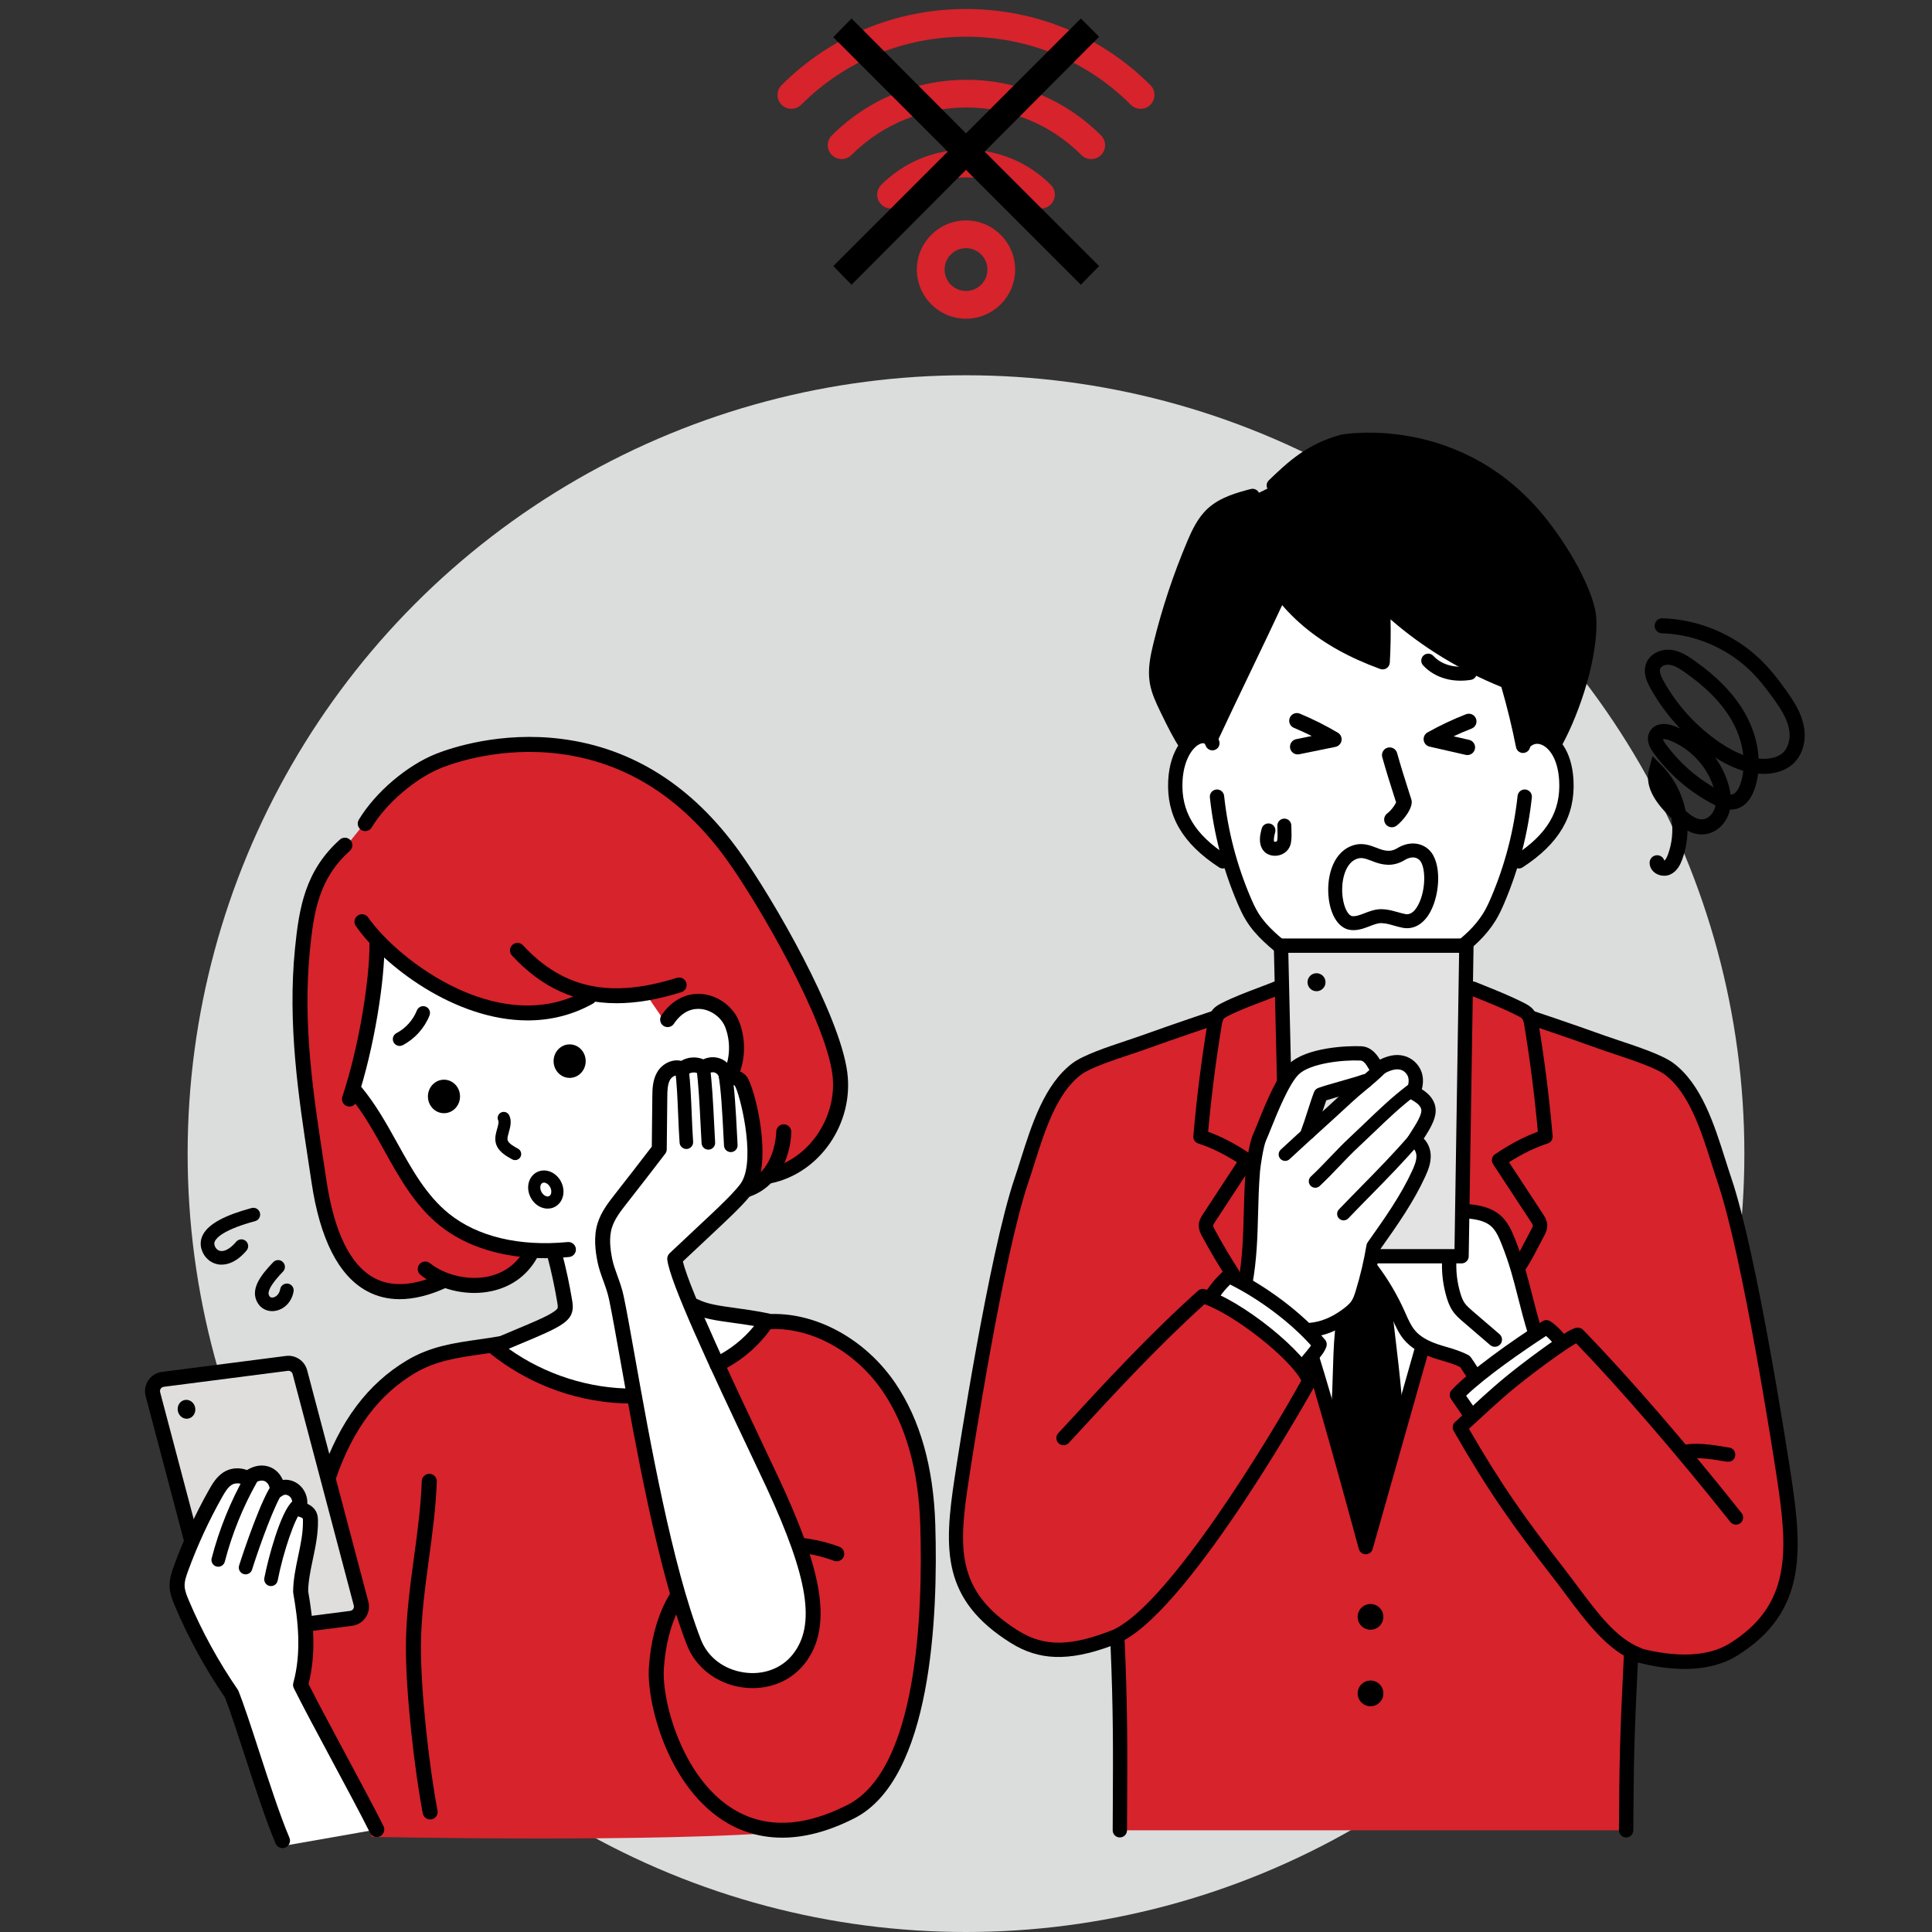 <?xml version="1.0" encoding="UTF-8"?>
<svg xmlns="http://www.w3.org/2000/svg" id="_レイヤー_2" data-name="レイヤー 2" viewBox="0 0 1500 1500">
  <rect x="0" y="0" width="1500" height="1500" fill="#333333" stroke="none"/>
  <defs>
    <style>
      .cls-1 {
        fill: #fff;
      }

      .cls-2 {
        fill: none;
      }

      .cls-3 {
        fill: #e3e3e3;
      }

      .cls-4 {
        fill: #dbdcdc;
      }

      .cls-5 {
        fill: #e0dedd;
      }

      .cls-6 {
        fill: #d6232c;
      }
    </style>
  </defs>
  <g id="_レイヤー_2-2" data-name="レイヤー 2">
    <rect class="cls-2" width="1500" height="1500"></rect>
    <circle class="cls-4" cx="750" cy="895.68" r="604.32"></circle>
    <g>
      <path class="cls-6" d="M750,247.46c-21.04,0-38.16-17.12-38.16-38.16s17.12-38.16,38.16-38.16,38.16,17.12,38.16,38.16-17.12,38.16-38.16,38.16ZM750,192.68c-9.16,0-16.62,7.45-16.62,16.62s7.45,16.62,16.62,16.62,16.62-7.45,16.62-16.62-7.45-16.62-16.62-16.62Z"></path>
      <path class="cls-6" d="M808.2,161.87c-2.76,0-5.51-1.05-7.62-3.15-13.53-13.53-31.5-20.98-50.59-20.98s-37.05,7.45-50.58,20.98c-4.21,4.21-11.03,4.21-15.23,0-4.21-4.21-4.21-11.03,0-15.23,17.6-17.6,40.97-27.29,65.82-27.29s48.22,9.69,65.82,27.29c4.21,4.21,4.21,11.03,0,15.23-2.1,2.1-4.86,3.15-7.62,3.15Z"></path>
      <path class="cls-6" d="M847.23,123.52c-2.76,0-5.51-1.05-7.62-3.15-49.23-49.22-129.32-49.22-178.55,0-4.21,4.21-11.03,4.21-15.23,0-4.21-4.21-4.21-11.03,0-15.23,57.63-57.62,151.39-57.62,209.01,0,4.21,4.21,4.21,11.03,0,15.23-2.1,2.1-4.86,3.15-7.62,3.15Z"></path>
      <path class="cls-6" d="M885.58,84.49c-2.76,0-5.51-1.05-7.62-3.15-34.06-34.06-79.51-52.82-127.96-52.82s-93.9,18.76-127.96,52.82c-4.21,4.21-11.03,4.21-15.23,0-4.21-4.21-4.21-11.03,0-15.23,38.13-38.13,88.99-59.13,143.19-59.13s105.06,21,143.19,59.13c4.21,4.21,4.21,11.03,0,15.23-2.1,2.1-4.86,3.15-7.62,3.15Z"></path>
    </g>
    <g>
      <path class="cls-6" d="M612.98,1422c99.55-9.02,112.48-126.68,107.34-238.19-1.72-37.39-8.98-75.67-30.02-106.63-21.04-30.96-57.04-53.37-94.4-51.03,0,0-29.13,25.27-39.23,33.21-24.17,19.02-47.46,21.19-64.36,24.51-38.37,7.55-78.18-13.33-108.56-37.95,0,0-42.19,1.8-64.68,15.18-48.32,28.75-63.94,81.43-72.83,113.19,7.89,28.46,15,57.13,21.29,85.99-9.66,1.53-19.33,3.06-28.99,4.59.21,10.02-1.1,20.08-3.85,29.72-.56,1.95-1.18,3.92-1.14,5.94.05,2.51,1.1,4.89,2.13,7.18,15.55,34.52,37.48,83.92,53.03,118.44,0,0,225.88,4.74,324.26-4.17Z"></path>
      <path class="cls-5" d="M166.45,1263.02l-48.06-181.81c-1.25-4.74,1.95-9.51,6.82-10.13l98.48-12.68c4.04-.52,7.85,2.04,8.89,5.98l48.06,181.81c1.25,4.74-1.95,9.51-6.82,10.13l-98.48,12.68c-4.04.52-7.85-2.04-8.89-5.98Z"></path>
      <path class="cls-1" d="M561.29,854.75c3.31,7.5,3.6,28.09,2.4,36.2-4.32,29.27-23.67,52.66-44.73,68.85,1.4,15.4,12.32,49.16,13.82,50.52s26.72,9.84,62.83,15.84c-25.81,32.39-63.25,54.07-102.82,56.72-39.5,2.65-78.64-12.35-109.03-36.96,12.12-6.22,40.72-16.31,49.9-22.99,5.53-4.03,5.56-7.82,4.78-12.54-2.01-12.13-8.81-39.2-8.81-39.2-33.76,3.24-58.35-3.04-84.72-24.36-31.54-25.5-45.09-69.44-71.18-100.49,0,0,10.46-39.52,12.7-53.58,2.51-15.7,7.38-62.27,7.38-62.27,27.28,30.3,96.56,78.72,163.67,43.12,0,0,34.14,3.5,51.21-4.94l10.09,19.77s7.98-9.83,21.01-10.5c13.04-.67,31.13,7.82,31.79,28.78.82,26.2-7.82,44.34-10.29,48.02Z"></path>
      <path d="M607.28,1426.76c-20.02,0-35.53-6.52-46.66-13.88-43.42-28.7-58.64-92.3-56.82-118.42,2.77-39.83,17.66-68.66,44.26-85.69,31.94-20.45,75.07-18.68,103.64-7.86,3.01,1.14,4.53,4.51,3.39,7.52-1.14,3.01-4.51,4.53-7.52,3.39-25.84-9.79-64.69-11.5-93.22,6.77-23.32,14.93-36.42,40.73-38.92,76.68-1.76,25.31,13.98,83,51.62,107.88,25.27,16.7,55.91,16.06,91.09-1.9,54.01-27.59,58.49-147.96,56.36-217.27-1.3-42.29-11.07-77.12-29.01-103.53-21.41-31.51-56.44-50.54-89.21-48.49-3.23.17-5.98-2.24-6.18-5.45-.2-3.21,2.24-5.98,5.45-6.18,36.81-2.3,75.9,18.72,99.59,53.57,19.21,28.27,29.65,65.19,31.02,109.73,2.22,72.06-2.97,197.5-62.71,228.01-21.59,11.03-40.29,15.12-56.16,15.13Z"></path>
      <path d="M175.11,1274.79c-6.72,0-12.77-4.54-14.53-11.18l-47.51-179.72c-1.11-4.18-.36-8.63,2.06-12.22s6.26-5.96,10.55-6.52l96.34-12.4c7.44-.95,14.52,3.79,16.44,11.06l47.51,179.72c1.11,4.18.36,8.63-2.06,12.22s-6.26,5.96-10.55,6.52l-96.34,12.4c-.64.08-1.28.12-1.91.12ZM223.92,1064.28c-.14,0-.28,0-.43.03l-96.34,12.4c-1.31.17-2.04.99-2.36,1.46-.32.47-.8,1.45-.46,2.73l47.51,179.72c.43,1.63,2.01,2.7,3.68,2.47l96.34-12.4c1.31-.17,2.04-.99,2.36-1.46.32-.47.8-1.45.46-2.73l-47.51-179.72c-.39-1.49-1.75-2.5-3.25-2.5Z"></path>
      <ellipse cx="144.71" cy="1094.19" rx="6.85" ry="7.35" transform="translate(-182.75 40.17) rotate(-9.73)"></ellipse>
      <path class="cls-1" d="M523.9,977.27c11.74-11.12,19.24-17.98,30.98-29.1,5.73-5.42,22.07-20.53,26.27-28,12.26-21.79-1.2-74.27-6.04-80.77-2.06-2.77-7.51-3.75-10.94-3.43-.6-3.84-3.39-7.26-7.02-8.62-3.64-1.37-7.99-.62-10.96,1.87-4.8-3.56-12.14-3.09-16.45,1.04-4.79-2.98-11.47.07-14.37,4.91-2.9,4.84-3.04,10.78-3.1,16.42-.14,13.55-.29,27.09-.43,40.64-9.59,12.62-19.73,25.6-29.87,38.58-4.97,6.37-10.05,12.92-12.43,20.64-2.7,8.74-1.7,18.19.09,27.17,1.89,9.45,6.63,18.11,8.92,28.99,9.73,46.25,30.83,191.95,60.22,267.51,12.69,32.63,59.4,40.35,81.17,13.16,21.35-26.66,11.64-68.49-19.64-136.08-15.6-33.7-74.19-153.46-76.41-174.92Z"></path>
      <path class="cls-6" d="M597.71,912.04c44.57-10.15,59.43-46.24,54.33-82.25-5.2-36.66-55.91-127.71-82.04-164.66-81.22-114.84-197.33-87.08-229.19-74.48-21.6,8.54-41.35,23.01-53.31,42.93l-19.73,24.6c-22.85,21.9-28.98,39.55-32.93,70.96-6.32,50.23,3.04,129.47,14.75,195.73,13.33,75.37,45.14,87.68,93.91,69.15,10.35,2.09,20.92,4.18,31.38,2.82,15.8-2.05,30.27-12.47,39.87-27.74-26.11.71-48.45-5.09-69.85-22.24-31.64-25.37-42.96-68.38-69.05-99.43l-4.52,5.89c13.91-41.66,21.65-94.66,21.34-120.71,0,0,88.76,89.81,165.29,38.63,0,0,33.5,4.13,43.06-.26l15.83,23.26s11.84-25.08,36.85-14.74c8.34,3.45,14.82,12.07,17.71,20.62,2.6,7.68.86,22.14-1.92,31.9,0,0,6.1,4.52,8.05,10.08,8.92,25.38,18.26,63.6-2.62,83.7,8.66-2.11,19.08-7.15,22.77-13.73Z"></path>
      <path class="cls-1" d="M219.34,1433.27c-4.16-21.81-34.53-95.53-39.61-118.27-15.17-22.03-28.1-45.61-38.53-70.24-1.79-4.24-3.54-8.62-3.7-13.22-.17-4.85,1.44-9.57,3.11-14.12,7.35-20.03,16.31-39.46,26.79-58.04,2.42-4.29,5.06-8.69,9.19-11.38,4.13-2.69,10.17-3.09,15.76-.06,13.14-9.89,22.87-.84,23.01,8.95,7.6-6.17,20.37,1.14,16.77,14.55,3.25.89,6.9,2.11,8.24,5.2.54,1.24.61,2.63.64,3.99.32,18.81-7.52,37.08-7.61,55.23,4.1,23.45,6.56,48.16-.07,72.25,14.06,28.23,45.11,84.07,59.17,112.3"></path>
      <path d="M423.33,976.84c-32.8,0-61.49-8.81-82.09-25.47-19.29-15.59-31.35-37.3-43.01-58.3-8.03-14.46-16.34-29.41-26.84-41.91-2.07-2.47-1.75-6.14.71-8.21,2.46-2.07,6.14-1.75,8.21.71,11.22,13.36,19.81,28.81,28.11,43.75,11.63,20.94,22.62,40.73,40.15,54.89,22.01,17.8,54.74,25.63,92.18,22.03,3.19-.3,6.05,2.04,6.36,5.25.31,3.2-2.04,6.05-5.25,6.36-6.3.6-12.48.9-18.53.9Z"></path>
      <path d="M490.91,1089.71c-40.24,0-79.54-13.91-110.82-39.25-1.53-1.24-2.33-3.17-2.13-5.13.2-1.96,1.38-3.69,3.14-4.59,4.94-2.53,12.26-5.58,20.01-8.81,11.29-4.7,24.08-10.03,29.12-13.7.68-.49,2.27-1.65,2.63-2.47.41-.92.04-3.1-.17-4.4-1.97-11.89-4.53-23.83-7.61-35.49-.82-3.11,1.03-6.3,4.15-7.12,3.12-.82,6.3,1.03,7.12,4.15,3.17,12.01,5.81,24.31,7.84,36.56.46,2.75,1.14,6.91-.66,11-1.43,3.26-3.94,5.39-6.44,7.21-6.15,4.48-19.03,9.84-31.5,15.04-3.72,1.55-7.34,3.06-10.6,4.47,28.02,20.01,62.91,31.24,97.28,30.89,3.19-.1,5.85,2.56,5.88,5.78.03,3.22-2.56,5.85-5.78,5.88-.48,0-.98,0-1.46,0Z"></path>
      <path d="M556.68,1065.19c-2.18,0-4.27-1.23-5.27-3.33-1.38-2.91-.15-6.38,2.76-7.77,12.18-5.79,22.87-14.21,31.32-24.61-5.86-1-11.3-1.75-16.3-2.43-13.13-1.8-23.49-3.23-32.3-7.69-2.87-1.46-4.02-4.96-2.56-7.84,1.45-2.87,4.96-4.01,7.84-2.56,7.06,3.58,16.57,4.88,28.61,6.54,7.66,1.05,16.34,2.25,26.07,4.26,1.89.39,3.47,1.7,4.21,3.48.74,1.79.54,3.82-.52,5.44-10.25,15.53-24.55,27.97-41.35,35.95-.81.38-1.66.57-2.5.57Z"></path>
      <path d="M255.12,1152.32c-.63,0-1.27-.1-1.9-.32-3.04-1.05-4.66-4.37-3.61-7.41,14.29-41.43,36.03-70.37,66.48-88.49,18.13-10.79,36.32-13.39,55.58-16.14,5.78-.83,11.77-1.68,17.8-2.78,3.18-.57,6.2,1.53,6.78,4.69.58,3.17-1.53,6.2-4.69,6.78-6.25,1.14-12.34,2.01-18.24,2.85-18.07,2.58-35.14,5.02-51.27,14.62-27.98,16.65-48.07,43.56-61.43,82.27-.83,2.41-3.09,3.93-5.51,3.93Z"></path>
      <path d="M333.97,1412.63c-2.74,0-5.18-1.94-5.72-4.73-6.55-34.09-13.38-94.82-13.1-130.88.18-22.92,3.28-45.85,6.29-68.02,2.63-19.39,5.34-39.43,6.03-59.14.11-3.22,2.83-5.66,6.03-5.62,3.22.11,5.74,2.81,5.62,6.03-.71,20.29-3.46,40.63-6.13,60.3-2.96,21.82-6.01,44.37-6.19,66.55-.27,35.37,6.44,95.05,12.89,128.59.61,3.16-1.46,6.22-4.62,6.82-.37.07-.74.11-1.11.11Z"></path>
      <path d="M219.35,1434.85c-2.27,0-4.42-1.33-5.36-3.54-7.47-17.51-16.19-44.35-23.89-68.03-5.82-17.9-11.32-34.83-15.53-45.51-15.21-22.17-28.24-45.97-38.72-70.73-2.08-4.92-3.96-9.79-4.16-15.29-.2-5.81,1.53-11.04,3.47-16.33,7.43-20.27,16.58-40.08,27.19-58.89,2.79-4.94,5.94-10.05,11.09-13.41,5.28-3.44,12.05-4.05,18.35-1.8,8.76-5.27,15.6-3.45,19.07-1.75,3.9,1.91,6.96,5.31,8.71,9.44,3.73-.48,7.63.35,11,2.54,4.36,2.83,8.3,8.32,8.05,15.97,2.73,1.26,5.6,3.3,7.13,6.81.92,2.13,1.08,4.24,1.12,6.2.18,10.39-1.93,20.42-3.98,30.12-1.81,8.6-3.52,16.73-3.63,24.73,3.76,21.65,6.65,47,.29,72.09,7.05,14.01,17.96,34.35,28.52,54.04,11.11,20.71,22.6,42.12,29.67,56.31,1.44,2.88.26,6.38-2.62,7.82-2.88,1.44-6.38.26-7.82-2.62-6.99-14.03-18.44-35.37-29.5-55.99-11.11-20.71-22.6-42.12-29.67-56.31-.64-1.29-.78-2.76-.4-4.14,6.54-23.78,3.65-48.58-.05-69.7-.06-.34-.09-.69-.09-1.03.05-9.35,2-18.62,3.89-27.59,2-9.48,3.88-18.44,3.73-27.52-.02-.96-.07-1.56-.16-1.77-.06-.13-.53-.83-4.43-1.89-3.1-.84-4.93-4.03-4.1-7.13,1.02-3.79.16-7.01-2.3-8.61-1.36-.88-3.43-1.32-5.17.1-1.73,1.41-4.12,1.7-6.14.75-2.02-.94-3.33-2.96-3.36-5.2-.04-3.05-1.58-5.84-3.83-6.94-2.51-1.23-6.01-.32-9.85,2.57-1.82,1.37-4.28,1.55-6.28.47-3.34-1.81-7.19-1.88-9.8-.18-2.94,1.91-5.13,5.52-7.29,9.36-10.3,18.26-19.18,37.5-26.4,57.18-1.59,4.32-2.89,8.2-2.76,11.92.12,3.52,1.54,7.13,3.24,11.15,10.26,24.24,23.03,47.53,37.96,69.21.25.36.45.74.61,1.15,4.38,11,10.04,28.4,16.03,46.83,7.62,23.45,16.26,50.03,23.52,67.06,1.26,2.96-.11,6.39-3.08,7.65-.75.32-1.52.47-2.28.47Z"></path>
      <path d="M210.42,1231.44c-.33,0-.67-.03-1.01-.1-2.86-.55-4.73-3.32-4.18-6.18,2.95-15.25,12.56-51.44,21.89-59.64,2.19-1.92,5.52-1.71,7.44.48,1.92,2.19,1.71,5.52-.48,7.44-4.84,4.25-14.17,31.36-18.5,53.72-.49,2.52-2.7,4.27-5.17,4.27Z"></path>
      <path d="M190.68,1222.32c-.53,0-1.06-.08-1.59-.24-2.78-.87-4.32-3.84-3.45-6.61,4.1-13.02,17.63-52.59,25.8-63.35,1.76-2.32,5.07-2.77,7.39-1.01,2.32,1.76,2.78,5.07,1.01,7.39-6.07,8-17.99,40.62-24.14,60.14-.71,2.25-2.79,3.69-5.03,3.69Z"></path>
      <path d="M169.45,1216.41c-.44,0-.89-.06-1.33-.17-2.82-.73-4.51-3.61-3.78-6.43,5.83-22.41,14.55-44,25.92-64.17,1.43-2.54,4.65-3.43,7.18-2,2.54,1.43,3.43,4.65,2,7.18-10.92,19.37-19.3,40.12-24.9,61.64-.62,2.37-2.76,3.95-5.1,3.95Z"></path>
      <path d="M532.88,892.07c-2.74,0-5.05-2.12-5.25-4.89-.47-6.46-.76-13.59-1.08-21.15-.5-12.09-1.02-24.59-2.3-34.76-.36-2.89,1.68-5.53,4.57-5.89,2.9-.38,5.53,1.68,5.89,4.57,1.34,10.62,1.86,23.34,2.37,35.65.31,7.47.6,14.53,1.06,20.82.21,2.91-1.97,5.43-4.88,5.64-.13,0-.26.02-.39.02Z"></path>
      <path d="M172.06,981.88c-1.29,0-2.41-.15-3.33-.34-5.84-1.24-10.55-5.72-12.3-11.71-1.16-3.95-.68-7.99,1.39-11.67,4.51-8.04,16.78-14.66,37.51-20.25,2.81-.76,5.71.91,6.47,3.72.76,2.81-.91,5.71-3.72,6.46-23.07,6.22-29.36,12.22-31.05,15.23-.68,1.21-.82,2.3-.46,3.54.52,1.76,1.93,3.83,4.36,4.35,3.46.72,8-1.86,12.46-7.13,1.88-2.22,5.21-2.5,7.43-.62,2.22,1.88,2.5,5.21.62,7.43-7.59,8.96-14.61,10.97-19.36,10.97Z"></path>
      <path d="M211.28,1017.96c-4.47,0-8.5-2.12-10.93-5.89-6.74-10.44,1.68-21.62,11.78-32.13,2.02-2.1,5.36-2.17,7.46-.15,2.1,2.02,2.17,5.36.15,7.46-13.67,14.23-11.39,17.77-10.53,19.11.59.91,1.58,1.24,2.92.97,2.22-.45,4.76-2.61,5.41-6.42.49-2.87,3.23-4.79,6.09-4.3,2.87.5,4.8,3.22,4.3,6.09-1.32,7.66-6.7,13.53-13.7,14.96-1,.2-1.99.3-2.96.3Z"></path>
      <path d="M549.96,892.58c-2.77,0-5.1-2.17-5.26-4.97-.27-4.66-.51-9.55-.77-14.52-.79-15.69-1.6-31.92-3.29-44.08-.4-2.88,1.62-5.55,4.5-5.95,2.88-.41,5.55,1.61,5.95,4.5,1.75,12.62,2.58,29.08,3.38,45,.25,4.95.49,9.81.76,14.44.17,2.91-2.05,5.4-4.96,5.57-.1,0-.21,0-.31,0Z"></path>
      <path d="M567.38,894.49c-2.78,0-5.11-2.17-5.26-4.98-.16-2.84-.31-5.82-.47-8.9-.86-16.59-1.83-35.39-3.98-46.85-.54-2.86,1.35-5.62,4.21-6.16,2.85-.54,5.62,1.35,6.16,4.21,2.29,12.16,3.28,31.34,4.15,48.26.16,3.06.31,6.04.47,8.86.16,2.91-2.07,5.4-4.97,5.56-.1,0-.2,0-.3,0Z"></path>
      <path d="M567.75,839.45c-.77,0-1.55-.15-2.3-.48-2.96-1.27-4.33-4.7-3.05-7.66,4.53-10.53,4.81-22.75.78-33.5-2.82-7.52-10.5-13.44-18.69-14.39-5.77-.66-14.14.77-21.29,11.44-1.79,2.68-5.41,3.39-8.09,1.6-2.67-1.79-3.39-5.41-1.6-8.09,8.01-11.96,19.8-18.01,32.32-16.53,12.54,1.46,23.9,10.25,28.26,21.88,5.08,13.55,4.72,28.92-.99,42.19-.95,2.21-3.1,3.53-5.36,3.53Z"></path>
      <path d="M409.68,792.25c-56.84,0-112.12-42.81-133.41-73.28-1.84-2.64-1.2-6.27,1.44-8.12,2.64-1.84,6.27-1.2,8.12,1.44,11.81,16.91,37.7,40.5,68.92,55.1,25.53,11.94,63.58,21.91,99.87,1.67,2.81-1.57,6.36-.56,7.93,2.25,1.57,2.81.56,6.36-2.25,7.93-16.43,9.16-33.6,13.01-50.63,13.01Z"></path>
      <path d="M478.68,778.9c-31.81,0-58.24-12.21-81.18-37.05-2.19-2.36-2.04-6.05.33-8.24,2.36-2.18,6.05-2.04,8.24.33,31.08,33.65,67.92,41.43,119.45,25.25,3.07-.96,6.34.74,7.31,3.82.96,3.07-.74,6.34-3.82,7.31-18.18,5.71-34.89,8.59-50.32,8.59Z"></path>
      <path d="M271.33,859.13c-.61,0-1.23-.1-1.85-.3-3.05-1.02-4.7-4.32-3.68-7.38,13.39-40.1,21.35-92.89,21.04-118.8-.04-3.22,2.54-5.86,5.76-5.9,3.23-.1,5.86,2.54,5.9,5.76.33,27.44-7.68,80.82-21.64,122.63-.82,2.44-3.09,3.99-5.53,3.99Z"></path>
      <path d="M584.41,1310.65c-2.91,0-5.86-.22-8.83-.68-19.35-2.97-35.53-15.51-42.23-32.74-22.72-58.41-40.26-156.84-51.87-221.98-3.42-19.16-6.37-35.71-8.62-46.45-1.08-5.13-2.81-9.89-4.48-14.49-1.69-4.66-3.44-9.48-4.46-14.55-1.69-8.44-3.2-19.49.06-30.03,2.73-8.84,8.4-16.1,13.41-22.51,9.55-12.23,19.42-24.87,28.66-36.99l.41-38.71c.06-5.8.14-13.03,3.93-19.36,2.5-4.18,6.79-7.34,11.46-8.47,2.4-.58,4.8-.59,7.03-.05,5.13-3.06,11.68-3.5,17.18-1.19,4.08-1.91,8.91-2.18,13.17-.58,4.01,1.5,7.31,4.58,9.2,8.38,3.95.48,8.68,1.99,11.4,5.65,6,8.06,19.98,63.05,6.44,87.11-3.8,6.75-14.68,17.45-25.88,28l-1.47,1.38c-5.88,5.57-10.7,10.07-15.52,14.57-4.17,3.9-8.34,7.79-13.2,12.39,4.89,21.55,42.53,100.88,63.18,144.42,5.04,10.62,9.39,19.79,12.24,25.96,29.18,63.07,43.56,111.38,18.9,142.18-9.65,12.05-24.21,18.73-40.09,18.73ZM525.5,834.91c-.29,0-.6.04-.94.12-1.62.39-3.31,1.65-4.2,3.13-2.17,3.62-2.22,8.86-2.27,13.49l-.43,40.64c-.01,1.25-.43,2.47-1.19,3.47-9.61,12.65-19.94,25.86-29.92,38.64-4.6,5.89-9.36,11.98-11.46,18.78-2.48,8.04-1.18,17.21.24,24.3.84,4.21,2.36,8.41,3.98,12.86,1.81,4.98,3.68,10.13,4.93,16.07,2.3,10.91,5.26,27.54,8.69,46.8,11.53,64.69,28.95,162.45,51.26,219.79,5.27,13.56,17.66,23.07,33.13,25.44,15.06,2.31,29.29-2.86,38.06-13.81,18.14-22.65,12.42-59.1-20.38-129.99-2.83-6.12-7.17-15.27-12.2-25.86-31.78-66.98-62.95-133.8-64.72-150.91-.19-1.8.48-3.59,1.79-4.83,5.88-5.57,10.7-10.07,15.52-14.58,4.8-4.49,9.6-8.98,15.47-14.52l1.49-1.4c5.54-5.22,20.26-19.1,23.72-25.23,10.78-19.15-1.92-69.11-5.64-74.45-.57-.53-3.42-1.3-5.71-1.09-3.05.29-5.83-1.86-6.3-4.9-.28-1.77-1.64-3.44-3.31-4.07-1.67-.62-3.8-.26-5.17.88-2.07,1.73-5.05,1.82-7.22.21-2.51-1.86-6.69-1.6-8.94.57-1.92,1.85-4.85,2.15-7.12.74-.32-.2-.71-.3-1.16-.3Z"></path>
      <path d="M310.33,1008.68c-9.27,0-17.79-2.1-25.52-6.31-21.94-11.94-36.39-40.38-42.95-84.5-.81-5.47-1.65-10.99-2.5-16.56-7.59-49.83-16.18-106.31-10.33-164.93,3.2-32,8.02-60.44,34.83-84.51,2.4-2.15,6.08-1.95,8.23.44,2.15,2.4,1.95,6.08-.44,8.23-23.74,21.31-27.96,46.4-31.02,76.99-5.71,57.16,2.4,110.47,10.25,162.02.85,5.59,1.69,11.12,2.51,16.6,5.99,40.31,18.44,65.87,36.99,75.98,13.48,7.34,30.65,6.36,51.05-2.89,2.94-1.34,6.39-.03,7.72,2.9,1.33,2.93.03,6.39-2.9,7.72-12.96,5.88-24.96,8.82-35.93,8.82Z"></path>
      <path d="M368.23,1003.84c-15.03,0-30.4-5-41.72-14.01-2.52-2-2.94-5.67-.93-8.19,2.01-2.52,5.67-2.93,8.19-.93,11.99,9.54,30.32,13.67,45.63,10.29,8.94-1.97,21.13-7.4,28.44-22.03,1.44-2.88,4.94-4.05,7.82-2.61,2.88,1.44,4.05,4.94,2.61,7.82-7.42,14.83-19.99,24.59-36.36,28.2-4.44.98-9.05,1.46-13.68,1.46Z"></path>
      <path d="M597.21,918.84c-2.71,0-5.14-1.9-5.71-4.66-.64-3.15,1.39-6.23,4.55-6.88,31.6-6.45,54.59-40.03,50.2-73.33-5.57-42.26-56.33-130.81-81.97-166.43-34.46-47.86-77.94-75.51-129.23-82.21-45.32-5.92-81.96,6.72-92.11,10.73-20.16,7.97-43.02,27.48-54.37,46.38-1.66,2.76-5.24,3.66-8,2-2.76-1.66-3.66-5.24-2-8,12.72-21.2,37.43-42.27,60.08-51.22,10.81-4.27,49.81-17.73,97.91-11.45,54.61,7.13,100.76,36.39,137.18,86.96,26.99,37.49,78.17,126.93,84.07,171.72,5.25,39.82-21.41,78.52-59.43,86.28-.39.08-.79.12-1.17.12Z"></path>
      <path d="M579.75,929.51c-2.43,0-4.7-1.53-5.52-3.97-1.03-3.05.61-6.36,3.66-7.39,24.11-8.14,24.77-38.22,24.79-39.49.04-3.22,2.71-5.81,5.9-5.76,3.22.04,5.8,2.69,5.75,5.9-.19,14.68-7.29,41.8-32.71,50.39-.62.21-1.25.31-1.87.31Z"></path>
      <path d="M310.27,812.06c-1.9,0-3.74-1.03-4.68-2.83-1.35-2.58-.35-5.77,2.23-7.12,7.12-3.72,12.9-10.14,15.85-17.61,1.07-2.71,4.14-4.03,6.85-2.96,2.71,1.07,4.03,4.14,2.96,6.85-3.88,9.79-11.45,18.2-20.78,23.08-.78.41-1.62.6-2.44.6Z"></path>
      <path d="M399.94,900.72c-.77,0-1.55-.19-2.27-.58-4.57-2.51-11.47-6.29-12.86-13.27-.74-3.7.29-7.31,1.19-10.5.71-2.5,1.44-5.09.85-6.34-1.13-2.35-.14-5.17,2.2-6.3,2.35-1.13,5.17-.14,6.3,2.2,2.15,4.47.81,9.2-.27,13.01-.64,2.27-1.31,4.61-1.01,6.08.53,2.67,5.11,5.18,8.14,6.84,2.29,1.25,3.12,4.12,1.87,6.41-.86,1.56-2.47,2.45-4.14,2.45Z"></path>
      <path d="M425.2,938.36c-1.78,0-3.6-.38-5.34-1.13-3.34-1.45-6.15-4.15-7.92-7.61h0c-1.77-3.45-2.32-7.32-1.55-10.88.83-3.85,3.19-7.02,6.46-8.69,3.27-1.68,7.22-1.74,10.83-.17,3.34,1.45,6.15,4.15,7.92,7.61,1.77,3.45,2.32,7.32,1.55,10.88-.83,3.85-3.19,7.02-6.46,8.69-1.69.87-3.57,1.3-5.48,1.3ZM420.33,925.31c.77,1.5,1.97,2.68,3.29,3.26.59.26,1.74.61,2.76.09,1.02-.52,1.4-1.66,1.54-2.29.31-1.41.04-3.08-.73-4.57s-1.97-2.68-3.29-3.26c-.59-.26-1.74-.61-2.76-.09-1.02.52-1.4,1.66-1.54,2.29-.31,1.41-.04,3.08.73,4.57h0Z"></path>
      <ellipse cx="344.7" cy="851.28" rx="12.46" ry="13.01"></ellipse>
      <ellipse cx="442.27" cy="823.86" rx="12.46" ry="13.01"></ellipse>
    </g>
    <g>
      <path class="cls-1" d="M1131.23,738c9.03-6.96,18.08-14.77,25.05-25.97,2.61-4.19,4.67-8.7,6.61-13.25,10.86-25.53,17.93-52.67,20.89-80.26l-4.61,50.21c23.21-15.12,38.43-33.92,36.93-62.62-1.68-32.24-23.43-40.98-32.95-29.1l-.68,2.05c-3.32-16.79-7.42-33.43-12.28-49.84-37.06-14.71-69.45-35.42-96.77-61.46,1.04,15.8.91,31.13.05,46.42-22.04-8.05-40.45-20.63-56.93-34.54-16.47-13.91-21.93-25.38-21.93-25.38-17.92,34.8-39.56,81.62-55.61,116.12,0,0-26.11-4.27-26.47,35.74-.26,28.74,13.72,47.5,36.93,62.62l-4.61-50.21c2.96,27.59,10.03,54.73,20.89,80.26,1.93,4.55,4,9.06,6.61,13.25,6.98,11.2,17.52,19.64,27.86,27.84l131-1.87Z"></path>
      <path d="M994.63,457.05c-16.04,34.5-34.89,76.48-50.93,110.97l-23.25,9.36c-3.66-7.64-11.06-19.94-14.72-27.58-3.18-6.64-6.4-13.39-7.58-20.66-1.53-9.45.5-19.09,2.78-28.39,6.52-26.6,15.16-52.68,25.82-77.9,3.68-8.71,7.78-17.58,14.75-23.98,8.41-7.72,19.93-10.89,30.97-13.81l16.53-8.17c14.12-13.56,28.47-27.26,53.61-34.06,6.56-1.77,93.75-10.24,154.64,67.6,21.81,27.88,36.63,59.03,37.48,73.21,1.64,27.32-12.33,64.96-26.63,91.31,0,0-5.56-5.06-13.14-4.45-10.07.81-10.14,9.46-10.14,9.46-3.32-16.79-9.76-34.37-14.62-50.78-37.06-14.71-69.45-35.42-96.77-61.46,1.04,15.8.91,31.13.05,46.42-22.04-8.05-48.02-24.18-63-39.68-16.72-17.29-15.85-17.44-15.85-17.44Z"></path>
      <path d="M1182.48,584.62c-2.6,0-4.93-1.84-5.45-4.49-3.1-15.68-6.93-31.4-11.4-46.77-32.01-13.01-60.88-30.63-86.02-52.48.28,10.71.09,21.8-.57,33.59-.1,1.76-1.02,3.37-2.5,4.34-1.47.97-3.32,1.18-4.97.58-24.01-8.77-43.49-19.63-59.54-33.18-18.15-15.32-31.68-34.04-39.13-54.14-1.07-2.88.4-6.08,3.28-7.15,2.88-1.07,6.08.4,7.15,3.28,6.78,18.3,19.18,35.41,35.87,49.5,13.44,11.35,29.55,20.71,49.08,28.52.52-13.43.39-25.96-.41-38.11-.15-2.29,1.12-4.43,3.19-5.4,2.07-.97,4.54-.57,6.2,1.01,26.98,25.71,58.94,46.01,94.99,60.31,1.59.63,2.8,1.95,3.28,3.59,4.89,16.51,9.06,33.45,12.41,50.34.6,3.01-1.36,5.94-4.38,6.54-.36.07-.73.11-1.09.11Z"></path>
      <path d="M940.42,578.26c-.78,0-1.58-.17-2.34-.52-2.79-1.3-4-4.6-2.7-7.39,8.04-17.29,17.04-36.05,25.75-54.18,8.68-18.08,17.65-36.78,25.65-53.99,1.3-2.79,4.6-4,7.39-2.7,2.79,1.3,4,4.6,2.7,7.39-8.03,17.27-17.02,36-25.71,54.11-8.69,18.11-17.68,36.83-25.69,54.06-.94,2.03-2.95,3.22-5.05,3.22Z"></path>
      <path d="M949.48,674.29c-1.04,0-2.09-.29-3.03-.9-28.36-18.48-40.89-39.95-39.45-67.57,1.25-24.06,13.53-38.22,25.01-39.77,6.69-.91,12.41,2.71,14.57,9.21.97,2.92-.61,6.07-3.53,7.03-2.91.97-6.07-.61-7.03-3.53-.54-1.63-1.31-1.85-2.52-1.69-5.63.76-14.41,10.61-15.39,29.32-1.23,23.57,9.39,41.36,34.42,57.67,2.57,1.68,3.3,5.12,1.62,7.7-1.07,1.64-2.85,2.53-4.67,2.53Z"></path>
      <path d="M920.45,582.95c-1.79,0-3.55-.86-4.62-2.46-3.65-5.43-8.6-14.68-15.12-28.28-3.16-6.59-6.74-14.06-8.05-22.18-1.7-10.5.49-20.87,2.87-30.6,6.57-26.81,15.35-53.31,26.1-78.74,3.88-9.19,8.32-18.76,16.11-25.91,9.62-8.83,22.75-12.3,33.31-15.09,2.97-.79,6.02.99,6.8,3.96.78,2.97-.99,6.02-3.96,6.8-9.86,2.6-21.03,5.56-28.63,12.53-6.14,5.64-9.98,13.98-13.38,22.04-10.51,24.9-19.11,50.82-25.54,77.07-2.11,8.61-4.06,17.73-2.7,26.17,1.06,6.53,4.13,12.94,7.1,19.14,6.2,12.93,11.02,21.97,14.32,26.88,1.72,2.55,1.04,6.01-1.51,7.72-.95.64-2.03.95-3.1.95Z"></path>
      <path d="M1000.23,745.43c-1.21,0-2.43-.39-3.46-1.21-10.1-8.02-21.55-17.11-29.12-29.26-2.89-4.64-5.08-9.48-7-14.01-11.11-26.1-18.27-53.64-21.31-81.84-.33-3.05,1.88-5.8,4.94-6.13,3.04-.32,5.8,1.88,6.13,4.94,2.91,27.11,9.8,53.58,20.48,78.67,1.75,4.12,3.72,8.49,6.21,12.49,6.55,10.51,16.74,18.6,26.59,26.43,2.41,1.91,2.81,5.41.9,7.82-1.1,1.38-2.72,2.1-4.36,2.1Z"></path>
      <path d="M1208.1,581.01c-.9,0-1.81-.22-2.65-.67-2.7-1.47-3.7-4.84-2.24-7.54,13.35-24.6,26.66-65.39,25.03-92.53-.77-12.76-14.21-42.13-35.37-69.19-24.69-31.56-56.49-51.84-94.52-60.25-28.67-6.35-51.32-3.41-54.29-2.6-23.87,6.45-37.15,19.2-51.21,32.7-2.22,2.13-5.74,2.06-7.87-.16-2.13-2.22-2.06-5.74.16-7.87,14.45-13.87,29.39-28.22,56.01-35.41.89-.24,94.66-17.39,160.48,66.74,20.83,26.63,36.69,58.33,37.72,75.37,1.76,29.2-12.27,72.54-26.36,98.5-1.01,1.86-2.92,2.91-4.89,2.91Z"></path>
      <path d="M1179.18,674.29c-1.82,0-3.6-.89-4.67-2.53-1.68-2.57-.95-6.02,1.62-7.7,25.03-16.31,35.64-34.1,34.42-57.67-.93-17.87-8.33-26.49-14.38-28.44-3.4-1.1-6.48-.2-8.67,2.53-1.92,2.4-5.42,2.78-7.82.86-2.4-1.92-2.78-5.42-.86-7.82,5.05-6.3,13.01-8.66,20.77-6.16,9.87,3.18,20.85,14.95,22.07,38.45,1.44,27.62-11.1,49.09-39.45,67.57-.94.61-1.99.9-3.03.9Z"></path>
      <path d="M1131.24,743.56c-1.67,0-3.31-.75-4.41-2.17-1.88-2.43-1.42-5.93,1.01-7.8,8.45-6.51,17.18-13.99,23.72-24.51,2.49-4,4.46-8.37,6.21-12.49,10.68-25.09,17.57-51.56,20.48-78.67.33-3.06,3.09-5.26,6.13-4.94,3.06.33,5.27,3.07,4.94,6.13-3.03,28.21-10.2,55.74-21.31,81.84-1.93,4.53-4.11,9.37-7,14.01-7.48,12.01-17.1,20.29-26.38,27.44-1.01.78-2.21,1.16-3.39,1.16Z"></path>
      <path class="cls-6" d="M1262.52,1421.04c.32-52.64.58-71.38,3.89-137.54,24.28,7.25,56.44,11.57,79.69-2.96,51.5-32.2,47.31-78.95,39.21-132.36-6.58-43.38-28.4-178.7-46.34-231.59-9.73-28.69-18.83-68.49-43.04-86.69-9.95-7.48-37.98-15.58-51.88-20.59-25.5-9.18-56.47-19.53-56.47-19.53l-52.28-26.67-137.85,1.43-52.1,23.37s-31.91,12.21-57.4,21.4c-13.91,5.01-41.93,13.11-51.88,20.59-24.22,18.2-33.32,58-43.04,86.69-17.94,52.9-39.76,188.21-46.34,231.59-8.1,53.41-10.42,90.51,41.08,122.71,23.25,14.54,46.9,12.46,79.69-.77,2.88,62.1,2.23,96.51,2.02,150.93"></path>
      <path class="cls-1" d="M1193.68,1033.89l-46.65,35.16c-3.64-5.57-6.13-7.24-10.26-12.46-10.6-5.34-18.58-6.31-29.36-11.01-3.52-1.53-7.07-3.09-10.12-5.42-7.74-5.9-11.09-15.73-15.07-24.61-5-11.15-11.59-21.6-19.01-31.61.19-1.48.39-2.96,1.55-5.02,22.3.2,44.6.4,66.9.6,0,0-1.16-39.28-1.36-39.08,8.07.8,16.09,2.14,23.98,4.01,2.45.58,4.96,1.24,7,2.72,2.68,1.94,4.24,5.04,5.62,8.05,12.56,27.36,17.43,49.64,26.78,78.67Z"></path>
      <path class="cls-1" d="M939.06,1008.6c27.7,13.52,52.75,32.43,73.33,55.37,0,0,11.09-19.33,12.9-19.5-18.51-24.09-44.15-42.63-72.82-52.67l-13.42,16.8Z"></path>
      <path class="cls-1" d="M1142.54,1100.83l-10.04-19.81c19.1-21.02,43.71-36.08,68.78-50.15,4.67,2.92,8.56,7.08,11.64,11.47-21.48,12.85-40.12,29.85-58.61,46.72-3.04,2.77-6.08,5.55-11.78,11.77Z"></path>
      <path class="cls-1" d="M1015.99,1056.98c16.29,46.92,33.72,94.75,44.74,143.18,0,0,43.26-152.62,42.4-153.7-16.28-20.2-29.72-42.67-39.83-66.56,1.61,16.72-5.9,34.98-20.88,42.57-7.83,3.97-17.09,9.28-25.3,10.75,4.14,2.29,7.17,6.36,7.09,11.1s-5.75,9.24-8.21,12.66Z"></path>
      <path d="M1192.11,1041.11c-2.37,0-4.57-1.53-5.31-3.92-3.53-11.4-5.93-20.87-8.26-30.03-3.54-13.94-6.6-25.98-12.7-41.23-2.14-5.35-4.37-10.43-8.03-13.75-5.56-5.03-14.04-5.96-23.74-6.58-3.07-.2-5.39-2.84-5.19-5.91.2-3.07,2.84-5.39,5.91-5.19,9.11.59,21.6,1.4,30.49,9.43,5.43,4.91,8.36,11.52,10.9,17.87,6.37,15.93,9.66,28.9,13.15,42.62,2.29,9.02,4.66,18.35,8.1,29.48.91,2.94-.74,6.05-3.67,6.96-.55.17-1.1.25-1.65.25Z"></path>
      <path d="M1145.38,1074.56c-1.79,0-3.55-.86-4.63-2.46-1.05-1.57-2.14-3.23-3.2-4.86-1.4-2.15-2.74-4.2-3.9-5.88-4.39-2.14-8.97-3.5-13.8-4.92-2.34-.69-4.76-1.4-7.16-2.22-10.11-3.42-17.49-8.02-22.58-14.04-4.07-4.83-6.53-10.37-8.91-15.72l-1.04-2.33c-5.22-11.57-11.72-22.59-19.31-32.77-1.84-2.46-1.33-5.95,1.13-7.79,2.46-1.84,5.95-1.33,7.79,1.13,8.07,10.82,14.98,22.54,20.53,34.84l1.07,2.4c2.15,4.86,4.19,9.44,7.24,13.05,3.74,4.43,9.51,7.93,17.65,10.68,2.19.74,4.4,1.39,6.74,2.08,5.54,1.63,11.27,3.33,16.99,6.33.76.4,1.42.97,1.92,1.67,1.48,2.05,3.17,4.64,4.96,7.39,1.04,1.59,2.09,3.21,3.12,4.74,1.71,2.55,1.03,6.01-1.52,7.72-.95.64-2.03.94-3.09.94Z"></path>
      <path d="M1160.59,1045.65c-1.28,0-2.57-.44-3.62-1.34l-20.76-17.83c-2.76-2.37-5.89-5.05-8.3-8.57-2.51-3.65-3.9-7.74-4.82-10.89-2.55-8.64-3.73-17.59-3.53-26.6.07-3.03,2.54-5.44,5.56-5.44.04,0,.08,0,.13,0,3.07.07,5.51,2.61,5.44,5.69-.18,7.86.86,15.66,3.08,23.2.74,2.51,1.71,5.39,3.33,7.74,1.59,2.31,4.02,4.4,6.37,6.42l20.76,17.83c2.33,2,2.6,5.51.6,7.85-1.1,1.28-2.66,1.94-4.22,1.94Z"></path>
      <path d="M957.11,994.77c-1.83,0-3.61-.9-4.68-2.54-6.76-10.46-13.19-21.33-19.1-32.31-1.12-2.08-2.81-5.21-2.59-9.03.21-3.6,2.08-6.46,3.32-8.35l26.33-40.17c-10.46-6.64-20.33-11.42-30.04-14.56-2.47-.8-4.05-3.19-3.83-5.77,2.51-29.2,6.2-58.66,10.98-87.56.5-3.02,1.18-7.15,4.01-10.57,2.17-2.63,5.01-4.08,7.08-5.14,8.63-4.41,18.74-8.24,28.51-11.94,4.42-1.67,8.59-3.26,12.5-4.84,2.85-1.15,6.09.22,7.25,3.06,1.15,2.85-.22,6.09-3.06,7.25-4.03,1.64-8.26,3.24-12.74,4.94-9.49,3.6-19.3,7.32-27.39,11.45-1.27.65-2.86,1.46-3.56,2.31-.92,1.11-1.3,3.43-1.61,5.3-4.49,27.19-8.02,54.89-10.49,82.39,10.75,3.94,21.66,9.68,33.22,17.49,2.52,1.7,3.21,5.12,1.54,7.66l-29.39,44.82c-.55.85-1.48,2.26-1.52,2.89-.04.67.82,2.25,1.28,3.11,5.78,10.72,12.06,21.33,18.66,31.55,1.67,2.58.93,6.02-1.65,7.69-.93.6-1.98.89-3.01.89Z"></path>
      <path d="M1178.6,990.09c-1.03,0-2.08-.29-3.01-.89-2.58-1.67-3.32-5.11-1.65-7.69,4.62-7.15,7.17-12.08,10.41-18.32,1.34-2.59,2.78-5.36,4.5-8.56.46-.85,1.31-2.44,1.28-3.11-.04-.63-.96-2.04-1.52-2.89l-29.39-44.82c-1.67-2.54-.98-5.96,1.54-7.66,11.55-7.8,22.47-13.55,33.22-17.49-2.47-27.49-6-55.19-10.49-82.39-.31-1.87-.69-4.19-1.61-5.3-.7-.85-2.29-1.66-3.56-2.31-10.05-5.13-20.18-9.21-30.91-13.52-1.98-.79-3.96-1.59-5.95-2.4-2.85-1.16-4.22-4.4-3.06-7.25s4.4-4.22,7.25-3.06c1.98.8,3.95,1.6,5.92,2.39,10.48,4.21,21.33,8.57,31.82,13.93,2.07,1.06,4.91,2.51,7.08,5.14,2.83,3.42,3.51,7.56,4.01,10.57,4.77,28.91,8.47,58.37,10.98,87.56.22,2.58-1.37,4.97-3.83,5.77-9.71,3.14-19.57,7.92-30.04,14.56l26.34,40.17c1.24,1.89,3.11,4.75,3.32,8.35.22,3.81-1.47,6.95-2.59,9.02-1.69,3.14-3.1,5.86-4.42,8.4-3.24,6.25-6.04,11.64-10.94,19.23-1.06,1.65-2.85,2.54-4.68,2.54Z"></path>
      <path d="M869.45,1426.6h-.02c-3.07-.01-5.55-2.51-5.54-5.59.03-7.01.06-13.68.1-20.12.21-40.7.38-73.26-1.76-122.82-32.82,11.99-55.63,11.15-77.43-2.48-53.61-33.52-52.08-72.55-43.63-128.26,2.68-17.63,26.71-173.98,46.57-232.55,1.53-4.5,3.03-9.25,4.61-14.27,8.7-27.52,18.56-58.7,40.36-75.09,8.39-6.3,27.03-12.52,42.01-17.52,4.21-1.4,8.19-2.73,11.33-3.86,25.27-9.1,56.28-19.47,56.59-19.57,2.92-.98,6.07.6,7.04,3.51.97,2.91-.6,6.07-3.51,7.04-.31.1-31.21,10.43-56.35,19.49-3.26,1.18-7.3,2.52-11.58,3.95-13.47,4.49-31.91,10.64-38.85,15.86-18.95,14.24-28.24,43.62-36.43,69.55-1.61,5.08-3.12,9.88-4.69,14.49-19.55,57.66-43.45,213.1-46.11,230.64-8,52.7-10.41,86.55,38.53,117.15,20.22,12.64,41.16,12.31,74.66-1.22,1.67-.67,3.57-.5,5.09.48,1.52.97,2.47,2.62,2.55,4.42,2.52,54.26,2.34,88.17,2.12,131.1-.03,6.44-.07,13.11-.1,20.11-.01,3.06-2.5,5.54-5.56,5.54Z"></path>
      <path d="M1262.52,1426.6h-.03c-3.07-.02-5.55-2.52-5.53-5.6.32-52.89.56-71.11,3.89-137.78.08-1.71.95-3.28,2.34-4.27,1.4-.99,3.17-1.28,4.8-.79,18.04,5.39,51.8,12.25,75.15-2.35,47.39-29.63,45.09-71.25,36.66-126.81-2.66-17.53-26.56-172.98-46.11-230.64-1.56-4.61-3.08-9.41-4.69-14.49-8.2-25.92-17.49-55.3-36.43-69.54-6.94-5.21-25.38-11.37-38.85-15.86-4.28-1.43-8.31-2.77-11.58-3.95-25.14-9.06-56.04-19.38-56.34-19.49-2.91-.97-4.49-4.13-3.51-7.04.97-2.91,4.12-4.49,7.04-3.51.31.1,31.33,10.47,56.59,19.57,3.14,1.13,7.12,2.46,11.33,3.86,14.98,5,33.63,11.21,42.02,17.52,21.79,16.38,31.65,47.57,40.35,75.08,1.59,5.02,3.09,9.77,4.62,14.27,19.86,58.56,43.9,214.91,46.57,232.55,8.78,57.86,11.27,104.75-41.76,137.91-23.38,14.62-53.87,11.59-77.43,5.48-2.99,60.82-3.23,79.52-3.53,130.34-.02,3.06-2.51,5.53-5.56,5.53Z"></path>
      <g>
        <polygon class="cls-3" points="1134.75 975.34 1138.5 734.2 994.56 734.2 1000.17 975.34 1134.75 975.34"></polygon>
        <path d="M1134.75,980.9h-134.59c-3.02,0-5.49-2.41-5.56-5.43l-5.61-241.14c-.03-1.5.54-2.95,1.58-4.02s2.48-1.68,3.98-1.68h143.95c1.49,0,2.92.6,3.96,1.66,1.05,1.06,1.62,2.5,1.6,3.99l-3.75,241.14c-.05,3.04-2.52,5.48-5.56,5.48ZM1005.6,969.78h123.67l3.58-230.01h-132.6l5.35,230.01Z"></path>
      </g>
      <path class="cls-1" d="M1088.54,825.11c4.5,1.13,8.34,4.63,9.88,9.01,1.54,4.38.73,9.51-1.29,14.03,2.59,1.45,5.21,2.92,7.41,4.91,2.2,1.99,3.98,4.59,4.44,7.53.44,2.79-.35,5.63-1.42,8.24-2.23,5.44-5.77,10.35-9.77,16.81,4.61,1.55,7.3,6.64,7.46,11.5.16,4.86-1.7,9.55-3.72,13.97-8.96,19.64-21.54,37.38-35.12,56.59-2.04,12.25-4.9,24.35-8.55,36.22-.96,3.12-1.99,6.26-3.77,9-2.44,3.76-6.11,6.53-9.77,9.12-10.51,7.45-13.14,4.81-27.06,10.1-18.89-15.93-53-35.03-50.94-36.45,5.61-31.17,3.85-55.56,6.43-87.13.18-2.16,2.45-19.63,5.23-25.66,3.82-8.29,15.86-42.71,26.67-52.94,10.78-10.19,37.75-12.78,51.9-12.11,7.76.37,11.62,11.31,13.5,14.22-2.95,3.01-8.7,5.08-11.22,8-8.19,2.79-14.61,5.78-22.97,8.02-2.98.8-5.98,1.56-8.85,2.67l-9.51,27.56s52.85-49.1,53.64-48.75c5.46-3.71,12.19-5.78,17.43-4.47Z"></path>
      <path d="M1017.25,1038.17c-2.84,0-5.27-2.17-5.53-5.05-.28-3.06,1.97-5.77,5.03-6.05,8.39-.77,16.36-3.9,24.36-9.57,3.3-2.34,6.42-4.68,8.31-7.6,1.37-2.11,2.26-4.8,3.12-7.61,3.57-11.59,6.39-23.53,8.38-35.49.14-.83.46-1.61.95-2.3l.28-.39c13.19-18.65,25.64-36.27,34.33-55.3,1.62-3.56,3.35-7.68,3.22-11.48-.1-2.98-1.68-5.74-3.67-6.41-1.61-.54-2.89-1.79-3.46-3.39-.58-1.6-.39-3.37.5-4.82,1-1.61,1.97-3.13,2.9-4.59,2.66-4.17,4.96-7.77,6.45-11.41.92-2.25,1.27-3.97,1.07-5.27-.22-1.38-1.17-2.89-2.68-4.26-1.74-1.58-4-2.84-6.39-4.18-2.51-1.41-3.54-4.5-2.36-7.13,1.64-3.66,2.05-7.27,1.12-9.91-.93-2.64-3.27-4.78-5.98-5.46-4.65-1.17-10.15,1.54-14.92,4.35-2.22,1.3-5.04.92-6.82-.93-1.04-1.08-1.82-2.43-2.72-3.99-2.03-3.5-3.91-6.41-6.45-6.53-14.07-.67-38.98,2.24-47.81,10.6-7.63,7.22-16.9,30.25-21.87,42.63-1.51,3.75-2.7,6.71-3.57,8.6-2.25,4.89-4.51,21.01-4.74,23.78-.96,11.74-1.25,22.74-1.53,33.37-.48,18.2-.93,35.39-4.5,55.23-.54,3.02-3.43,5.04-6.46,4.49-3.02-.54-5.03-3.44-4.49-6.46,3.42-19.01,3.86-35.78,4.33-53.55.28-10.78.58-21.93,1.56-33.98.01-.18,2.22-19.93,5.72-27.53.75-1.64,1.96-4.63,3.35-8.09,7.67-19.06,15.88-38.35,24.55-46.56,13.45-12.72,44.97-14.14,55.98-13.63,7.7.36,12.02,6.21,14.56,10.39,5.62-2.76,11.92-4.63,18.53-2.97,6.33,1.59,11.61,6.4,13.77,12.56,1.42,4.03,1.48,8.66.23,13.39,1.49.95,2.98,2.01,4.37,3.27,3.44,3.12,5.58,6.85,6.2,10.79.7,4.48-.67,8.54-1.77,11.21-1.86,4.53-4.38,8.5-7.31,13.07,3.22,3.19,5.24,7.83,5.41,12.94.21,6.21-2.07,11.75-4.22,16.46-9.02,19.76-21.58,37.61-34.91,56.46-2.06,12.03-4.92,24.03-8.51,35.68-1.06,3.44-2.27,7.08-4.41,10.38-2.96,4.58-7.17,7.76-11.22,10.63-9.64,6.83-19.37,10.61-29.77,11.57-.17.02-.35.02-.52.02Z"></path>
      <path d="M1141.81,1104.14c-2.85,0-4.7-2.64-5.81-4.21-.78-1.12-1.85-2.65-3.01-4.33-2.32-3.36-5-7.29-6.49-9.54-1.42-2.15-1.18-4.99.58-6.87,14.25-15.24,46.88-38.29,70.49-53.39,1.72-1.1,3.91-1.17,5.7-.18,4.47,2.48,12.15,10.57,13.99,14.17,1.4,2.74.31,6.09-2.43,7.48-2.74,1.4-6.09.31-7.48-2.43-.71-1.33-4.19-5.16-6.99-7.61-17.86,11.59-47.07,31.86-62.06,46.41,3.04,4.47,6.91,10.05,7.76,11.22.45.52.81,1.13,1.05,1.82.92,2.65-.28,5.57-2.79,6.81-.91.45-1.74.64-2.5.64Z"></path>
      <path d="M1271.82,1290.18c-.66,0-1.33-.12-1.99-.37-21.62-8.26-38.08-30.33-54.01-51.66-3.21-4.3-6.53-8.74-9.82-12.99-31.46-40.53-50.1-66.63-77.4-114.19-1.3-2.27-.85-5.14,1.1-6.9,4.63-4.18,8.76-7.99,12.66-11.58,11.68-10.76,21.78-20.05,37.2-31.95,11.16-8.6,21.71-16.29,29.71-21.66,11.45-7.67,16.13-10.2,19.95-6.27,35.06,36.07,79.88,87.87,122.94,142.11,1.91,2.41,1.51,5.91-.9,7.82-2.4,1.91-5.9,1.51-7.82-.9-41.21-51.9-85.73-103.47-119.74-138.72-5.36,3-18.37,11.79-37.36,26.44-15.04,11.6-24.49,20.3-36.46,31.32-2.96,2.73-6.06,5.58-9.41,8.63,25.78,44.55,44.04,70.04,74.31,109.03,3.36,4.33,6.71,8.82,9.95,13.16,15.66,20.99,30.46,40.81,49.06,47.92,2.87,1.1,4.31,4.31,3.21,7.18-.85,2.22-2.96,3.58-5.2,3.58Z"></path>
      <path d="M1341.59,1134.88c-1.14,0-2.27-.2-3.22-.37-5.35-.95-21.62-3.83-29.4-1.59-2.95.85-6.03-.86-6.89-3.81-.85-2.95.86-6.04,3.81-6.89,9.09-2.61,23.17-.67,34.41,1.33.62.11,1.12.2,1.48.26,1.07.01,2.15.34,3.1,1,2.14,1.49,2.97,4.3,1.98,6.71-1.12,2.7-3.2,3.36-5.27,3.36Z"></path>
      <path d="M1015.45,884.81c-.67,0-1.36-.12-2.03-.38-2.86-1.12-4.27-4.35-3.15-7.21,1.37-3.5,3.15-9.02,4.86-14.35,1.77-5.5,3.6-11.18,5.1-15.01.58-1.49,1.78-2.65,3.28-3.2,3.73-1.36,10.12-3.17,16.88-5.1,6.72-1.91,13.66-3.89,17.68-5.34,2.89-1.04,6.08.46,7.12,3.35,1.04,2.89-.46,6.08-3.35,7.12-4.37,1.57-11.5,3.6-18.39,5.57-5.01,1.43-10.15,2.89-13.74,4.05-1.21,3.37-2.61,7.73-3.97,11.97-1.77,5.49-3.59,11.17-5.09,15-.86,2.2-2.96,3.54-5.18,3.54Z"></path>
      <path d="M1012.05,1066.43c-1.1,0-2.21-.33-3.18-1-2.52-1.76-3.13-5.23-1.37-7.75,1.38-1.98,3.16-4.09,5.04-6.33,1.66-1.98,3.9-4.64,5.34-6.75-16-17.88-39.98-35.93-62.84-47.3-3.81,3.78-5.05,5.46-7.47,8.7-.93,1.24-2,2.68-3.41,4.5-1.88,2.43-5.38,2.87-7.81.99-2.43-1.88-2.87-5.38-.99-7.81,1.36-1.75,2.39-3.14,3.28-4.34,3.12-4.19,4.69-6.29,11.45-12.77,1.66-1.59,4.13-1.99,6.21-1.02,26.38,12.39,54.83,33.83,72.47,54.62,1.23,1.45,1.63,3.42,1.08,5.23-1.26,4.11-4.93,8.47-8.81,13.09-1.72,2.05-3.34,3.98-4.44,5.55-1.08,1.55-2.81,2.38-4.56,2.38Z"></path>
      <path d="M1043.18,947.5c-1.25,0-2.5-.46-3.48-1.4-2.01-1.92-2.08-5.11-.16-7.12,5.6-5.85,11.41-11.78,17.04-17.51,12.74-12.97,25.91-26.38,37.8-40.25,1.81-2.11,4.99-2.36,7.1-.55,2.11,1.81,2.36,4.99.55,7.1-12.11,14.13-25.4,27.67-38.26,40.76-5.6,5.71-11.4,11.6-16.95,17.41-.99,1.03-2.31,1.56-3.64,1.56Z"></path>
      <path d="M1021.17,922.18c-1.35,0-2.7-.54-3.69-1.61-1.89-2.04-1.78-5.22.26-7.11,5.11-4.75,10.04-9.91,14.81-14.9,4.87-5.09,9.9-10.36,15.23-15.32,4.08-3.8,8.05-7.6,11.88-11.28,10.82-10.38,21.04-20.18,33.49-29.63,2.21-1.68,5.37-1.25,7.05.97,1.68,2.22,1.25,5.37-.97,7.05-11.99,9.1-22.01,18.71-32.61,28.88-3.86,3.7-7.85,7.53-12,11.39-5.11,4.75-10.04,9.91-14.81,14.9-4.87,5.09-9.9,10.36-15.23,15.32-.97.9-2.2,1.35-3.43,1.35Z"></path>
      <path d="M997.77,901.32c-1.35,0-2.69-.54-3.68-1.6-1.89-2.03-1.78-5.22.25-7.11,7.65-7.12,16.06-14.75,24.19-22.13,8.11-7.36,16.49-14.97,24.09-22.05,3.69-3.43,7.6-6.69,11.38-9.83,5.05-4.2,10.28-8.55,15.07-13.41,1.95-1.98,5.14-2,7.12-.05,1.98,1.95,2,5.14.05,7.12-5.14,5.21-10.56,9.72-15.8,14.08-3.84,3.2-7.47,6.21-10.95,9.46-7.65,7.12-16.06,14.75-24.19,22.13-8.11,7.36-16.49,14.97-24.09,22.05-.97.9-2.2,1.35-3.43,1.35Z"></path>
      <path d="M868.95,1274.78c-2.01,0-3.96-1.1-4.95-3.01-1.41-2.73-.34-6.09,2.39-7.5,42.95-22.21,118.7-146.84,143.94-192.37-9.05-17.37-51.01-50.53-75.13-59.35-36.54,33.02-70.18,69.51-102.73,104.83l-2.67,2.89c-2.08,2.26-5.6,2.4-7.86.32-2.26-2.08-2.4-5.6-.32-7.86l2.67-2.89c33.44-36.28,68.01-73.79,105.88-107.73,1.44-1.29,3.45-1.74,5.3-1.19,28.46,8.49,78.45,48.63,86.27,69.27.58,1.52.46,3.22-.32,4.65-.93,1.7-94.86,170.85-149.92,199.32-.82.42-1.69.62-2.55.62Z"></path>
      <path d="M1060.36,1206.73h-.04c-2.5-.02-4.69-1.7-5.34-4.12-.27-1.01-27.43-101.63-41.64-146.97-.92-2.93.71-6.05,3.65-6.97,2.93-.92,6.05.71,6.97,3.65,10.45,33.34,27.83,96.3,36.51,128.05l38.48-135.74c.84-2.96,3.91-4.67,6.87-3.84,2.96.84,4.67,3.91,3.84,6.87l-43.95,155.02c-.68,2.4-2.87,4.05-5.35,4.05Z"></path>
      <path d="M1080.34,1009.08c1.5,22.13,6.66,53.29,8.9,87.89l-27.52,105.51c-.56-9.43-3.28-18.58-5.98-27.63-6.93-23.2-15.73-52.01-22.66-75.2,2.56-28.98,1.09-51.55,4.42-74.63,11.41-6.63,17.79-16.32,20.15-22.55,2.37-6.23,3.85-12.75,5.09-18.75,5.07,6.35,17.6,25.37,17.6,25.37Z"></path>
      <circle cx="1064.06" cy="1255.32" r="9.98"></circle>
      <circle cx="1064.06" cy="1314.75" r="9.98"></circle>
      <circle cx="1022.14" cy="762.59" r="6.99"></circle>
      <g>
        <path d="M1109.74,579.63c.07.02.14.03.2.05l28.01,6.4c3.22.73,6.42-1.28,7.16-4.5.73-3.22-1.25-6.38-4.5-7.16l-12.05-2.75c4.6-2.16,9.27-4.17,13.99-6,3.08-1.2,4.6-4.66,3.4-7.74-1.2-3.08-4.66-4.6-7.74-3.4-10.24,3.99-20.29,8.73-29.87,14.11-2.15,1.21-3.34,3.62-2.99,6.07.34,2.38,2.07,4.31,4.38,4.92Z"></path>
        <path d="M1005.99,585.53c.86.23,1.79.27,2.72.08l28.15-5.74c2.42-.49,4.29-2.43,4.7-4.86.41-2.44-.72-4.87-2.84-6.13-9.45-5.6-19.38-10.59-29.53-14.81-3.05-1.26-6.55.17-7.81,3.22s.17,6.55,3.22,7.81c4.67,1.94,9.29,4.06,13.84,6.33l-12.11,2.47c-3.23.66-5.32,3.82-4.66,7.05.47,2.3,2.2,4.02,4.33,4.58Z"></path>
        <path d="M1122.56,527.04c5.98,1.59,12.58,1.89,19.45.8,2.96-.47,4.98-3.24,4.51-6.2-.47-2.96-3.25-4.98-6.2-4.51-11.16,1.77-21.17-1.11-27.47-7.9-2.03-2.19-5.47-2.33-7.66-.29-2.19,2.04-2.32,5.47-.29,7.66,4.71,5.07,10.77,8.6,17.66,10.43Z"></path>
        <path d="M986.53,664c2.02.54,4.26.58,6.47.05,5.03-1.2,8.61-5.05,9.35-10.04.55-3.75.41-7.37.3-10.28-.04-1-.08-1.91-.07-2.69.03-2.99-2.37-5.44-5.37-5.47-2.99-.03-5.44,2.38-5.47,5.37,0,.93.03,2.02.08,3.21.1,2.59.22,5.52-.19,8.27-.07.47-.23.69-.63.9-.59.3-1.31.29-1.68.2-.74-1.54.08-4.8.53-6.59l.24-.95c.69-2.91-1.12-5.83-4.02-6.53-2.91-.69-5.84,1.11-6.53,4.02l-.2.82c-.9,3.6-2.58,10.29,1.29,15.76,1.37,1.95,3.49,3.31,5.92,3.95Z"></path>
        <path d="M1031.74,698.47c-2.21-15.87,2.27-35.66,17.34-41.62,7.93-3.13,14.04-.79,19.94,1.47l1.88.72c5.79,2.16,9.83,2.02,13.92-.49h0c8.74-5.37,18.49-4.8,24.84,1.43,9.67,9.49,8.51,33.35,1.07,47.55-5.14,9.8-13.05,14.46-21.71,12.8-2.53-.49-4.77-1.13-6.94-1.75-3.34-.96-6.24-1.79-9.53-1.86-2.81-.07-5.89,1.12-9.14,2.38-4.27,1.65-9.12,3.52-14.58,2.97-.72-.07-1.42-.2-2.11-.38-7.58-2.01-13.23-10.66-14.98-23.21ZM1085.06,708.15c2.03.58,3.95,1.13,6.01,1.53,3.79.73,7.17-1.69,10.06-7.19,6.25-11.91,5.82-29.98.94-34.77-2.77-2.71-7.09-2.69-11.58.07-9.19,5.65-17.74,3.51-23.38,1.42l-1.98-.75c-5.45-2.09-8.24-3.02-12.07-1.51-9.09,3.59-12.24,18.16-10.58,30.04,1.24,8.93,4.74,14.05,7.42,14.3,2.89.29,6-.91,9.6-2.3,3.91-1.51,8.34-3.22,13.3-3.1,3.5.08,6.53.72,9.4,1.48.97.26,1.92.53,2.86.8Z"></path>
        <path d="M1079.11,642.1c1.7.45,3.59.15,5.12-.99,4.94-3.7,13.51-14.21,11.57-20.3l-2.11-6.62c-3.32-10.4-5.71-17.92-9-29.56-.9-3.18-4.2-5.02-7.38-4.13-3.18.9-5.02,4.2-4.13,7.38,3.34,11.83,5.76,19.42,9.11,29.94l1.64,5.16c-.94,2.04-3.73,6.2-6.88,8.55-2.64,1.98-3.18,5.72-1.21,8.37.84,1.12,1.99,1.86,3.25,2.2Z"></path>
      </g>
    </g>
    <path d="M853.34,206.58l-14.17,14.49-89.18-89.18-88.86,89.18-14.17-14.49,88.86-88.86-88.86-88.86,14.17-14.49,88.86,89.18,89.18-89.18,14.17,14.17-88.86,89.18,88.86,88.86Z"></path>
    <path d="M1292,679.93c-2.24,0-4.5-.61-6.42-1.8-3-1.86-4.75-4.84-4.82-8.19-.06-3.22,2.5-5.88,5.72-5.94,2.69-.05,4.99,1.73,5.71,4.19.85-.52,1.82-2.12,2.78-4.71,3.32-8.9,4.16-18.68,2.8-28.16-10.3-9.89-21.58-23.2-17.41-38.46l2.66-9.74,7.11,7.17c9.59,9.67,15.93,22.11,18.59,35.28,4.26,3.8,8.93,7.05,13.47,6.56,3.94-.43,7.81-4.17,9.22-8.9.19-.63.34-1.27.46-1.94-.37-.18-.74-.37-1.1-.55-18.58-9.52-34.87-23.49-47.11-40.39-4.53-6.25-5.45-11.8-2.73-16.49,3.3-5.72,10.55-7.31,18.93-4.17,1.58.59,3.13,1.24,4.65,1.95-9.01-9.4-16.82-19.95-23.14-31.33-2.95-5.31-5.98-12.3-3.24-19.35,3.1-8,12.12-11.29,19.43-10.4,6.72.82,12.31,4.4,17.03,7.7,18.41,12.87,31.49,26.32,39.99,41.14,6.54,11.4,10.2,23.67,10.8,35.59,2.31.22,4.57.23,6.79.04,3.39-.3,8.16-1.27,11.65-4.23,4.69-3.98,6.69-11.54,5.1-19.26-1.66-8.03-6.6-15.52-11.11-21.91-7.26-10.29-13.34-17.6-19.73-23.69-18.09-17.23-42.8-27.53-67.77-28.24-3.22-.09-5.76-2.78-5.66-6,.09-3.22,2.77-5.76,6-5.66,27.82.79,55.34,12.25,75.49,31.45,6.96,6.63,13.51,14.47,21.22,25.41,5.18,7.35,10.89,16.05,13,26.28,2.48,12.01-.96,23.7-8.97,30.5-4.62,3.92-10.91,6.33-18.19,6.97-2.7.24-5.44.24-8.21.02-.45,3.6-1.2,7.13-2.25,10.55-2.83,9.16-8.11,15.14-14.86,16.85-1.6.4-3.18.55-4.73.5-.15.68-.32,1.35-.52,2.01-2.78,9.32-10.47,16.22-19.15,17.16-4.9.53-9.39-.79-13.32-2.84-.12,7.69-1.5,15.37-4.22,22.67-1.37,3.68-3.79,8.85-8.98,11.3-1.52.72-3.21,1.07-4.92,1.07ZM1343.57,616.9c.49.01.97-.04,1.41-.15,3.71-.94,5.83-6.6,6.57-8.99.93-3,1.56-6.11,1.92-9.3-6.99-2.08-14.24-5.54-21.85-10.42,4.17,5.75,7.48,12.15,9.71,18.98,1.12,3.43,1.87,6.72,2.24,9.87ZM1291.1,573.85c.12.41.5,1.59,2.01,3.66,9.91,13.68,22.73,25.26,37.33,33.76-.06-.21-.13-.41-.2-.62-5.3-16.22-18.52-30.03-34.49-36.04-2.16-.81-3.88-.9-4.65-.77ZM1295.11,516.07c-2.75,0-5.42,1.3-6.12,3.1-.99,2.56.99,6.63,2.57,9.48,10.68,19.24,25.98,35.9,44.24,48.19,6.22,4.18,12.08,7.29,17.65,9.33-.98-9.02-4.02-18.26-9.01-26.97-7.62-13.3-19.58-25.52-36.55-37.38-3.73-2.6-7.71-5.19-11.76-5.68-.34-.04-.68-.06-1.02-.06Z"></path>
  </g>
</svg>
